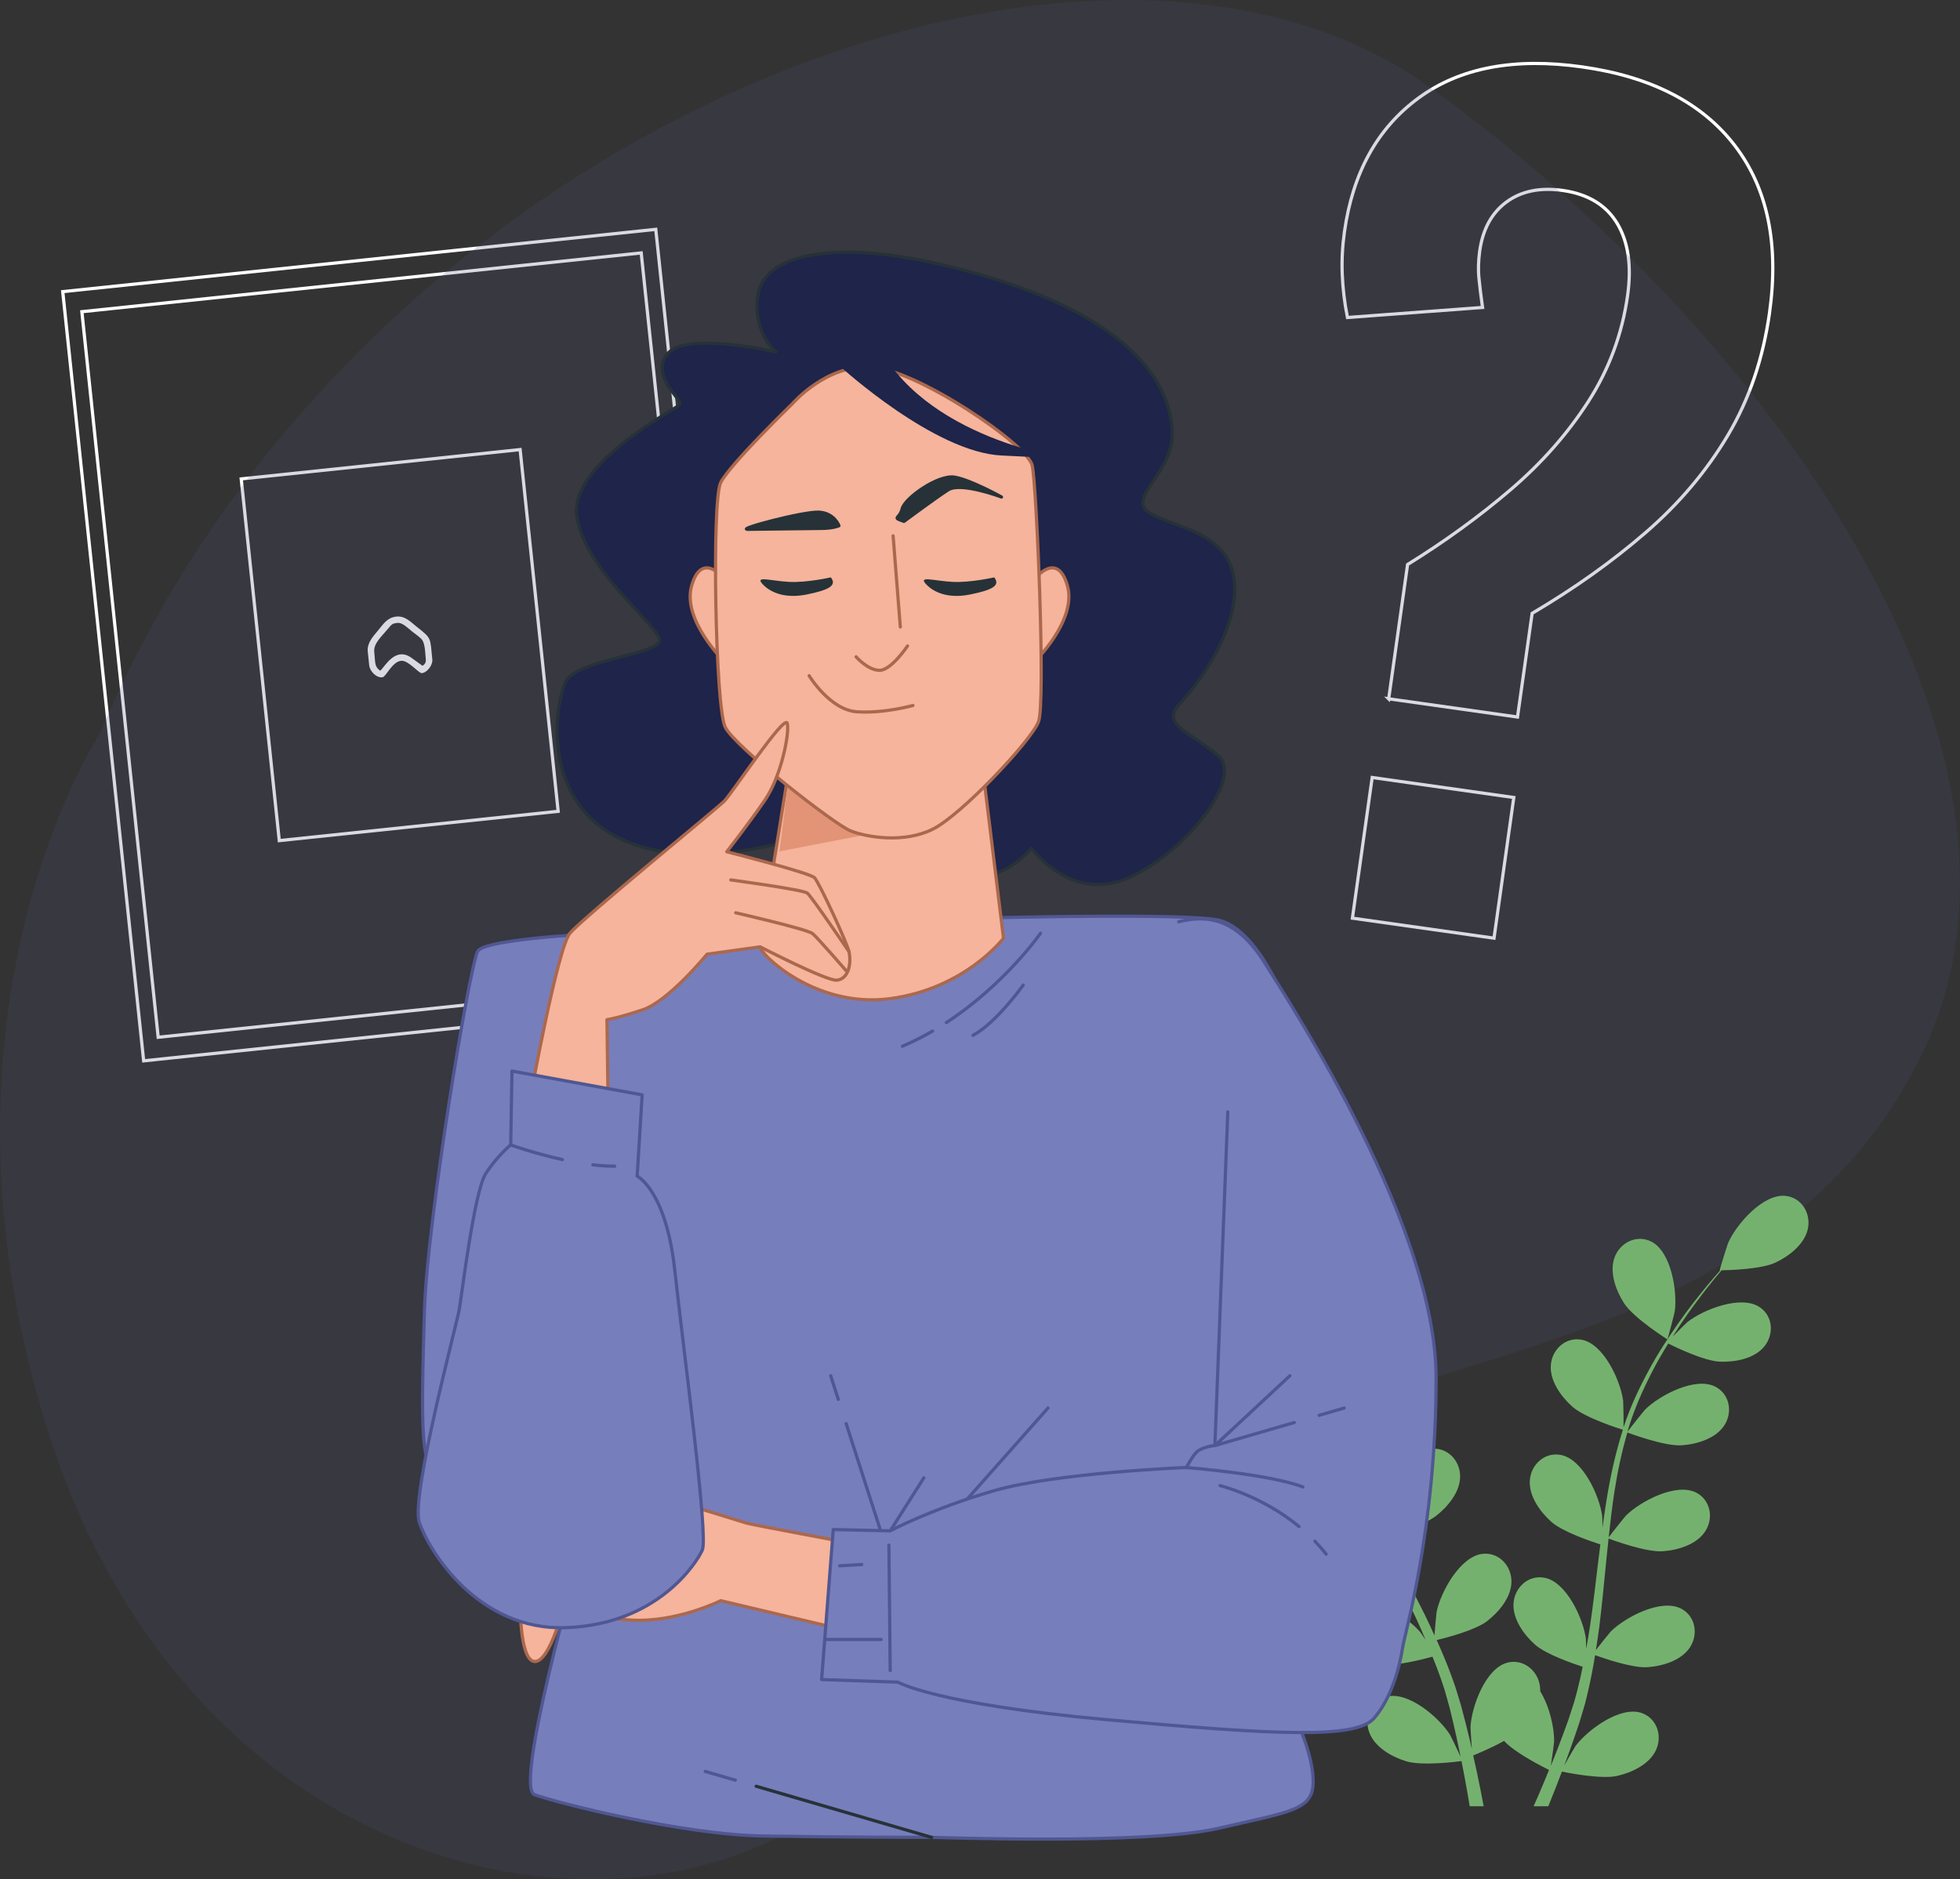 <svg width="609" height="584" viewBox="0 0 609 584" fill="none" xmlns="http://www.w3.org/2000/svg">
<rect x="0" y="0" width="609" height="584" fill="#333333" stroke="none"/>
<g clip-path="url(#clip0_4519_1691)">
<path d="M431.483 217.174L437.354 175.426C448.838 168.329 459.469 160.612 469.247 152.276C479.002 143.939 487.114 134.747 493.561 124.7C500.008 114.653 504.043 103.709 505.708 91.888C507.01 82.674 505.943 75.214 502.506 69.464C499.069 63.735 493.412 60.293 485.535 59.182C478.533 58.198 472.726 59.374 468.115 62.752C463.504 66.129 460.729 71.217 459.768 77.993C459.341 81.071 459.256 83.957 459.555 86.672C459.832 89.386 460.195 92.358 460.644 95.543L418.675 98.664C417.757 94.068 417.223 89.579 417.052 85.197C416.881 80.815 417.116 76.432 417.735 72.05C420.318 53.645 428.025 39.751 440.854 30.388C453.663 21.025 470.591 17.819 491.597 20.79C513.051 23.825 528.87 31.97 539.052 45.266C549.235 58.562 552.821 75.941 549.79 97.403C547.805 111.425 543.535 124.016 536.939 135.153C530.343 146.29 521.846 156.38 511.408 165.422C500.969 174.464 489.206 182.844 476.056 190.603L471.509 222.817L431.462 217.153L431.483 217.174ZM420.212 285.322L426.36 241.607L470.357 247.828L464.209 291.542L420.212 285.322Z" stroke="white" stroke-miterlimit="10"/>
<path d="M203.757 71.269L19.496 90.632L44.638 329.665L228.899 310.302L203.757 71.269Z" stroke="white" stroke-miterlimit="10"/>
<path d="M199.231 78.599L25.436 96.862L49.151 322.336L222.947 304.073L199.231 78.599Z" stroke="white" stroke-miterlimit="10"/>
<path d="M161.606 139.711L74.953 148.817L86.776 261.225L173.429 252.119L161.606 139.711Z" stroke="white" stroke-miterlimit="10"/>
<path fill-rule="evenodd" clip-rule="evenodd" d="M118.142 208.435C116.295 207.18 116.634 205.865 116.291 202.61C116.013 199.967 118.453 197.921 120.526 195.43C121.778 193.925 121.86 193.747 123.54 193.571C125.027 193.414 126.611 195.101 128.203 196.354C128.997 196.979 130.821 198.22 131.282 199.028C132.11 200.481 132.09 202.79 132.306 204.84C132.416 205.888 131.958 206.463 131.285 206.903L128.231 204.703C122.899 200.466 119.562 207.282 118.142 208.435ZM114.271 202.521L114.709 206.689C114.912 208.621 116.909 210.672 118.82 210.471C119.955 210.352 121.812 205.642 124.624 205.346C126.885 205.108 130.106 209.285 131.061 209.184C132.733 209.009 134.511 206.681 134.326 204.928C133.602 198.037 134.277 198.541 129.34 194.654C127.619 193.3 125.797 191.223 122.936 191.632C120.207 192.021 119.063 194.001 117.344 196.066C115.88 197.823 113.988 199.831 114.271 202.521Z" fill="white"/>
<path opacity="0.7" d="M31.036 227.98C31.036 227.98 -25.991 313.964 14.553 443.651C55.098 573.338 172.956 606.422 242.888 570.367C312.82 534.311 323.019 487.495 379.483 453.468C435.947 419.455 552.537 420.652 597.421 327.077C642.304 233.501 549.24 102.336 443.808 26.816C338.389 -48.717 109.533 40.647 31.036 227.98Z" fill="#494E74" fill-opacity="0.3"/>
<path d="M393.584 413.511C398.614 415.708 410.926 415.427 410.926 415.427C411.053 415.427 408.278 407.371 408.052 406.892C405.348 401.244 396.81 391.92 389.865 392.864C384.864 393.54 382.075 398.554 383.202 403.258C384.357 408.075 389.288 411.638 393.584 413.511Z" fill="#263238"/>
<path d="M397.838 449.144C403.051 449.905 414.039 446.722 414.912 446.468C416.645 452.609 418.927 458.778 421.576 464.89C423.083 468.383 424.718 471.862 426.394 475.327C425.394 473.862 424.478 472.552 424.337 472.383C420.238 467.651 409.545 460.904 403.093 463.651C398.444 465.623 397.077 471.186 399.416 475.439C401.797 479.777 407.502 481.918 412.137 482.594C416.828 483.284 426.253 480.749 428.732 480.045C429.395 481.369 430.029 482.693 430.691 484.016C433.875 490.354 437.072 496.65 440.017 502.932C441.059 505.143 442.003 507.354 442.947 509.579C442.06 508.269 441.299 507.185 441.158 507.03C437.058 502.298 426.366 495.551 419.914 498.298C415.265 500.27 413.898 505.833 416.237 510.086C418.617 514.424 424.323 516.565 428.958 517.241C433.438 517.889 442.158 515.635 445.103 514.819C446.004 517.114 446.92 519.41 447.695 521.678C448.188 523.241 448.779 524.706 449.188 526.297C449.625 527.86 450.061 529.424 450.484 530.959C451.202 533.959 451.963 537.043 452.583 539.973C453.034 542.015 453.428 543.973 453.837 545.93C452.823 543.719 450.752 539.424 450.54 539.086C447.216 533.79 437.65 525.508 430.86 527.241C425.971 528.494 423.774 533.776 425.436 538.325C427.141 542.973 432.452 545.959 436.918 547.325C441.834 548.832 452.738 547.452 454.105 547.268C454.753 550.522 455.358 553.705 455.88 556.705C456.161 558.296 456.401 559.789 456.654 561.296H460.994C460.669 559.564 460.345 557.803 459.965 555.944C459.317 552.635 458.556 549.114 457.739 545.508C458.556 545.184 463.205 543.297 467.333 541.001C470.925 544.888 480.111 549.437 481.308 550.015C480.054 553.085 478.815 556.071 477.589 558.86C477.223 559.705 476.87 560.494 476.504 561.296H481.069C481.181 561.015 481.294 560.761 481.407 560.479C482.689 557.367 483.999 554.001 485.309 550.536C486.633 550.818 497.424 553.001 502.454 551.874C507.018 550.846 512.541 548.268 514.583 543.761C516.584 539.353 514.795 533.903 510.005 532.297C503.355 530.072 493.212 537.607 489.493 542.649C489.268 542.945 487.253 546.437 486.013 548.663C486.549 547.24 487.07 545.874 487.591 544.409C488.648 541.522 489.62 538.607 490.69 535.466C491.155 533.931 491.606 532.381 492.085 530.832C492.578 529.297 492.916 527.607 493.339 525.973C494.241 522.185 494.973 518.283 495.621 514.354C498.157 515.269 507.201 518.424 511.893 518.086C516.556 517.762 522.402 516.044 525.107 511.903C527.755 507.847 526.812 502.185 522.318 499.875C516.091 496.664 504.919 502.579 500.482 507.002C500.2 507.269 497.382 510.805 495.861 512.762C496.227 510.396 496.621 508.03 496.917 505.622C497.777 498.678 498.439 491.608 499.129 484.566C499.34 482.411 499.58 480.256 499.805 478.115C500.707 478.453 511.371 482.425 516.626 482.059C521.289 481.735 527.15 480.017 529.84 475.876C532.489 471.82 531.545 466.172 527.051 463.848C520.824 460.637 509.653 466.552 505.215 470.975C504.877 471.313 500.82 476.383 499.848 477.735C500.355 473.003 500.89 468.284 501.609 463.665C502.595 457.285 503.919 451.074 505.652 445.158C506.074 445.313 517.19 449.51 522.557 449.13C527.22 448.806 533.066 447.088 535.771 442.947C538.42 438.891 537.476 433.243 532.982 430.919C526.755 427.708 515.584 433.623 511.146 438.046C510.794 438.398 506.427 443.863 505.708 444.905C505.807 444.553 505.877 444.172 505.99 443.82C507.92 437.525 510.568 431.666 513.33 426.3C514.921 423.173 516.626 420.286 518.345 417.511C520.331 418.511 529.488 422.948 534.363 423.145C539.04 423.328 545.041 422.271 548.183 418.441C551.254 414.694 550.944 408.976 546.732 406.187C540.885 402.314 529.136 406.976 524.248 410.877C523.98 411.089 521.515 413.539 519.739 415.356C520.528 414.117 521.331 412.821 522.106 411.638C525.036 407.215 527.995 403.356 530.643 399.962C532.165 398.047 533.574 396.328 534.912 394.751C537.377 394.709 547.295 394.413 551.634 392.371C555.861 390.385 560.707 386.681 561.735 381.836C562.735 377.089 559.819 372.16 554.804 371.625C547.83 370.878 539.547 380.427 536.997 386.146C536.772 386.639 534.222 394.765 534.348 394.765C534.348 394.765 534.461 394.765 534.503 394.765C533.179 396.258 531.785 397.878 530.291 399.68C527.558 403.033 524.515 406.835 521.472 411.201C518.429 415.567 515.231 420.384 512.329 425.764C509.413 431.159 506.624 436.975 504.525 443.341C504.497 443.412 504.482 443.496 504.454 443.567C504.496 441.51 504.398 435.764 504.342 435.327C503.539 429.116 498.34 417.596 491.437 416.328C486.464 415.412 482.266 419.3 481.872 424.131C481.463 429.06 485.041 434.004 488.535 437.116C492.466 440.623 503.384 444.032 504.257 444.299C502.313 450.383 500.806 456.778 499.65 463.341C498.988 467.087 498.425 470.89 497.918 474.707C497.889 472.932 497.861 471.341 497.819 471.115C497.016 464.904 491.818 453.383 484.915 452.116C479.942 451.2 475.743 455.088 475.349 459.918C474.94 464.848 478.519 469.791 482.012 472.904C485.548 476.059 494.804 479.157 497.255 479.932C497.072 481.397 496.875 482.862 496.706 484.326C495.861 491.354 495.058 498.382 494.057 505.241C493.705 507.664 493.269 510.03 492.846 512.396C492.818 510.819 492.79 509.495 492.761 509.283C491.958 503.072 486.76 491.551 479.857 490.284C474.884 489.368 470.686 493.256 470.291 498.087C469.883 503.016 473.461 507.96 476.955 511.072C480.336 514.086 488.845 517.016 491.761 517.959C491.254 520.382 490.747 522.79 490.141 525.114C489.69 526.691 489.366 528.227 488.831 529.79C488.324 531.339 487.831 532.874 487.338 534.396C486.281 537.283 485.21 540.283 484.112 543.085C483.365 545.043 482.618 546.888 481.857 548.747C482.238 546.339 482.886 541.621 482.886 541.226C482.984 537.072 481.505 530.311 478.561 525.565C478.575 524.945 478.547 524.339 478.448 523.734C477.673 518.945 473.179 515.396 468.305 516.692C461.529 518.494 457.232 530.382 456.908 536.635C456.894 537.001 457.133 541.029 457.331 543.564C456.993 542.085 456.683 540.663 456.302 539.142C455.598 536.142 454.795 533.184 453.95 529.973C453.485 528.438 453.02 526.903 452.541 525.339C452.104 523.79 451.442 522.199 450.907 520.607C449.568 516.945 448.033 513.297 446.399 509.664C449.019 509.03 458.303 506.664 462.022 503.805C465.727 500.96 469.672 496.298 469.629 491.354C469.601 486.509 465.685 482.312 460.669 482.862C453.696 483.622 447.652 494.72 446.384 500.847C446.3 501.227 445.891 505.734 445.708 508.213C444.708 506.03 443.722 503.847 442.651 501.678C439.538 495.411 436.185 489.157 432.874 482.904C431.86 480.988 430.874 479.073 429.874 477.157C430.803 476.946 441.905 474.369 446.075 471.172C449.78 468.327 453.724 463.665 453.682 458.721C453.654 453.876 449.737 449.679 444.722 450.229C437.749 450.989 431.705 462.087 430.437 468.214C430.339 468.679 429.761 475.158 429.69 476.805C427.493 472.58 425.351 468.355 423.393 464.087C420.702 458.214 418.378 452.313 416.547 446.426C416.983 446.327 428.563 443.694 432.846 440.412C436.551 437.567 440.496 432.905 440.454 427.961C440.425 423.117 436.509 418.919 431.494 419.469C424.52 420.229 418.477 431.328 417.209 437.454C417.11 437.933 416.49 444.905 416.462 446.172C416.349 445.82 416.208 445.468 416.096 445.116C414.222 438.806 413.208 432.454 412.546 426.454C412.151 422.976 411.982 419.624 411.869 416.37C414.081 416.103 424.154 414.765 428.324 412.229C432.325 409.807 436.748 405.61 437.256 400.695C437.749 395.878 434.339 391.272 429.282 391.272C422.266 391.272 415.039 401.624 413.109 407.582C413.011 407.906 412.306 411.314 411.827 413.807C411.799 412.328 411.757 410.807 411.757 409.399C411.757 404.103 412.095 399.244 412.433 394.948C412.644 392.512 412.884 390.3 413.123 388.244C415.152 386.85 423.266 381.132 425.76 377.033C428.197 373.047 430.184 367.287 428.366 362.681C426.591 358.174 421.435 355.667 416.941 357.991C410.714 361.217 409.08 373.752 410.108 379.92C410.193 380.456 412.546 388.639 412.658 388.568C412.658 388.568 412.757 388.498 412.785 388.484C412.503 390.455 412.236 392.582 411.996 394.906C411.574 399.202 411.123 404.061 411.01 409.384C410.869 414.694 410.869 420.483 411.419 426.567C411.954 432.666 412.841 439.06 414.602 445.539C414.617 445.609 414.659 445.679 414.673 445.764C413.574 444.032 410.32 439.285 410.038 438.961C405.939 434.229 395.246 427.483 388.794 430.229C384.145 432.201 382.778 437.764 385.117 442.017C387.498 446.355 393.203 448.496 397.838 449.172V449.144Z" fill="#75B16E"/>
<path d="M518.064 416.215C518.176 416.286 520.304 408.032 520.374 407.497C521.233 401.3 519.261 388.807 512.95 385.765C508.399 383.568 503.314 386.216 501.665 390.765C499.975 395.413 502.116 401.117 504.666 405.046C507.653 409.652 518.064 416.215 518.078 416.215H518.064Z" fill="#75B16E"/>
<path d="M241.62 288.063C241.62 288.063 151.177 289.275 148.373 295.697C145.556 302.134 132.693 380.089 131.89 407.004C131.087 433.933 130.679 451.609 133.496 454.82C136.314 458.031 180.127 483.355 180.127 483.355C180.127 483.355 159.629 555.282 166.053 557.691C172.491 560.099 211.881 570.141 237.197 570.55C262.512 570.958 287.434 570.958 289.448 570.958C291.463 570.958 356.168 573.366 378.68 568.141C401.192 562.916 408.025 562.522 408.025 553.677C408.025 544.832 402.404 533.987 401.995 531.973C401.587 529.959 417.266 377.667 408.419 340.288C399.572 302.908 387.921 288.444 379.074 286.035C370.227 283.627 307.128 285.233 307.128 285.233L241.606 288.049L241.62 288.063Z" fill="#777EBC" stroke="#505792" stroke-linecap="round" stroke-linejoin="round"/>
<path d="M289.786 320.401C286.813 322.133 283.672 323.724 280.375 325.133" stroke="#505792" stroke-linecap="round" stroke-linejoin="round"/>
<path d="M323.301 290.021C323.301 290.021 312.327 305.838 294.041 317.781" stroke="#505792" stroke-linecap="round" stroke-linejoin="round"/>
<path d="M317.933 306.119C317.933 306.119 309.636 317.823 302.324 321.725" stroke="#505792" stroke-linecap="round" stroke-linejoin="round"/>
<path d="M260.47 434.863L258.104 427.511" stroke="#505792" stroke-linecap="round" stroke-linejoin="round"/>
<path d="M273.373 474.932L262.906 442.398" stroke="#505792" stroke-linecap="round" stroke-linejoin="round"/>
<path d="M276.6 475.735L287.039 459.257" stroke="#505792" stroke-linecap="round" stroke-linejoin="round"/>
<path d="M300.311 466.087L325.626 437.553" stroke="#505792" stroke-linecap="round" stroke-linejoin="round"/>
<path d="M234.957 555.085L289.463 570.972" stroke="#263238" stroke-linecap="round" stroke-linejoin="round"/>
<path d="M219.121 550.48L228.475 553.198" stroke="#505792" stroke-linecap="round" stroke-linejoin="round"/>
<path d="M241.057 109.349C241.057 109.349 212.656 102.828 207.288 110.11C201.921 117.406 212.656 124.307 211.12 125.842C209.585 127.377 176.577 144.264 179.268 160.757C181.958 177.249 204.217 194.136 204.978 198.742C205.739 203.347 179.268 204.882 175.816 211.784C172.365 218.685 167.378 251.304 196.159 262.05C224.94 272.796 261.019 254.754 270.993 254.754C280.967 254.754 290.955 274.317 302.465 273.176C313.975 272.022 320.498 263.585 320.498 263.585C320.498 263.585 332.402 280.078 349.659 273.176C366.931 266.275 386.893 242.093 378.441 234.811C370.002 227.516 360.408 225.22 366.536 218.699C372.679 212.178 385.344 194.911 383.428 179.939C381.512 164.982 363.86 163.827 356.943 159.221C350.04 154.616 364.62 146.94 364.24 134.278C363.86 121.617 354.646 100.519 307.819 86.322C260.991 72.125 237.971 79.026 235.661 90.927C233.365 102.828 241.028 109.349 241.028 109.349H241.057Z" fill="#1E244A" stroke="#263238" stroke-linecap="round" stroke-linejoin="round"/>
<path d="M246.17 232.459C246.17 232.459 236.576 292.317 236.196 294.232C235.815 296.148 253.087 313.415 276.501 310.345C299.915 307.274 311.805 291.542 311.805 291.542L304.507 232.065C304.507 232.065 284.545 241.656 272.274 241.276C259.99 240.895 246.17 232.445 246.17 232.445V232.459Z" fill="#F5B49B" stroke="#AB684D" stroke-linecap="round" stroke-linejoin="round"/>
<path d="M242.227 264.571L282.644 256.754L246.171 232.459L242.227 264.571Z" fill="#E39476"/>
<path d="M224.842 179.686C224.842 179.686 218.08 171.123 214.925 181.939C211.769 192.756 225.293 205.826 225.293 205.826L224.842 179.686Z" fill="#F5B49B" stroke="#AB684D" stroke-linecap="round" stroke-linejoin="round"/>
<path d="M321.724 179.686C321.724 179.686 328.486 171.123 331.642 181.939C334.798 192.756 321.273 205.826 321.273 205.826L321.724 179.686Z" fill="#F5B49B" stroke="#AB684D" stroke-linecap="round" stroke-linejoin="round"/>
<path d="M246.086 125.574C246.086 125.574 226.73 144.363 223.926 149.968C221.123 155.574 222.25 219.797 225.335 225.966C228.42 232.135 259.272 256.247 264.33 258.219C269.373 260.177 280.883 262.149 289.857 257.656C298.831 253.163 320.427 230.177 322.681 224.29C324.921 218.403 322.118 151.095 320.723 144.644C319.314 138.194 285.377 115.194 271.078 114.082C256.779 112.955 246.114 125.574 246.114 125.574H246.086Z" fill="#F5B49B" stroke="#AB684D" stroke-linecap="round" stroke-linejoin="round"/>
<path d="M261.302 114.082C261.302 114.082 290.294 140.518 311.144 141.546L331.994 142.56C331.994 142.56 286.223 136.461 271.98 105.434C271.98 105.434 256.216 92.209 261.302 114.082Z" fill="#1E244A"/>
<path d="M277.502 166.517L279.742 194.84" stroke="#AB684D" stroke-linecap="round" stroke-linejoin="round"/>
<path d="M281.982 200.728C281.982 200.728 276.938 208.305 273.29 208.305C269.641 208.305 265.992 204.094 265.992 204.094" stroke="#AB684D" stroke-linecap="round" stroke-linejoin="round"/>
<path d="M251.412 209.981C251.412 209.981 257.864 220.642 266.275 221.192C274.685 221.755 283.659 219.234 283.659 219.234" stroke="#AB684D" stroke-linecap="round" stroke-linejoin="round"/>
<path d="M280.869 162.024C280.869 162.024 290.688 154.729 294.619 152.208C298.549 149.686 311.172 154.447 311.172 154.447C311.172 154.447 301.634 149.123 296.591 148.278C291.548 147.433 281.165 154.729 280.32 158.095C279.474 161.461 276.953 160.616 280.883 162.024H280.869Z" fill="#263238" stroke="#263238" stroke-linecap="round" stroke-linejoin="round"/>
<path d="M260.667 163.376C260.667 163.376 259.258 159.447 254.497 159.165C249.735 158.883 228.688 164.489 232.337 164.489C235.985 164.489 251.13 164.207 255.06 164.207C258.991 164.207 260.667 163.362 260.667 163.362V163.376Z" fill="#263238" stroke="#263238" stroke-linecap="round" stroke-linejoin="round"/>
<path d="M308.919 179.418C308.919 179.418 301.621 181.094 296.014 180.827C290.407 180.545 285.35 178.869 287.604 181.39C289.844 183.911 294.338 186.15 301.353 184.756C308.369 183.348 310.891 181.953 308.933 179.432L308.919 179.418Z" fill="#263238"/>
<path d="M258.145 179.418C258.145 179.418 250.848 181.094 245.241 180.827C239.634 180.545 234.576 178.869 236.83 181.39C239.07 183.911 243.564 186.15 250.58 184.756C257.596 183.348 260.117 181.953 258.159 179.432L258.145 179.418Z" fill="#263238"/>
<path d="M164.799 341.034C164.799 341.034 173.237 294.613 177.083 290.007C180.929 285.402 222.756 251.248 225.052 248.952C227.349 246.656 243.859 221.713 244.62 224.783C245.381 227.854 242.704 241.276 237.717 248.572C232.73 255.867 225.813 264.684 225.813 264.684C225.813 264.684 251.523 271.205 253.059 272.74C254.594 274.275 263.329 293.387 263.808 295.768C264.625 299.88 263.441 304.289 259.976 304.598C256.82 304.88 236.182 294.232 236.182 294.232L219.685 296.528C219.685 296.528 207.781 311.105 199.722 313.795C191.664 316.485 188.593 316.866 188.593 316.866L188.973 345.259L164.799 341.034Z" fill="#F5B49B" stroke="#AB684D" stroke-linecap="round" stroke-linejoin="round"/>
<path d="M227.066 273.444C227.066 273.444 249.48 276.444 250.847 277.543C252.213 278.641 263.821 295.768 263.821 295.768" stroke="#AB684D" stroke-linecap="round" stroke-linejoin="round"/>
<path d="M228.602 283.655C228.602 283.655 250.846 288.754 252.48 290.12C254.115 291.486 262.863 301.599 262.863 301.599" stroke="#AB684D" stroke-linecap="round" stroke-linejoin="round"/>
<path d="M263.329 479.341C263.329 479.341 233.182 473.721 231.984 473.313C230.773 472.904 209.472 466.482 206.668 465.271C203.851 464.059 169.688 458.031 168.082 460.454C166.476 462.862 164.87 476.932 164.462 478.129C164.053 479.341 160.841 484.96 161.644 488.171C162.447 491.383 161.644 497.016 161.644 497.016C161.644 497.016 161.235 515.903 166.068 516.312C170.886 516.72 175.309 498.636 175.309 498.636C175.309 498.636 182.142 502.65 196.215 503.453C210.289 504.256 223.954 497.425 223.954 497.425L261.329 506.27L263.344 479.341H263.329Z" fill="#F5B49B" stroke="#AB684D" stroke-linecap="round" stroke-linejoin="round"/>
<path d="M159.066 332.837L199.526 340.231L197.976 365.512C197.976 365.512 206.922 369.794 209.655 394.681C212.374 419.581 220.165 477.397 218.22 481.679C216.276 485.96 204.217 504.636 176.197 505.791C148.176 506.96 133.004 481.284 130.285 473.115C127.566 464.947 141.963 411.399 142.738 406.737C143.513 402.075 147.401 370.174 150.909 364.724C154.417 359.273 158.686 355.78 158.686 355.78L159.08 332.823L159.066 332.837Z" fill="#777EBC" stroke="#505792" stroke-linecap="round" stroke-linejoin="round"/>
<path d="M184.213 361.977C186.509 362.245 188.791 362.4 190.975 362.4" stroke="#505792" stroke-linecap="round" stroke-linejoin="round"/>
<path d="M158.672 355.794C158.672 355.794 165.899 358.414 174.746 360.343" stroke="#505792" stroke-linecap="round" stroke-linejoin="round"/>
<path d="M381.497 345.527L377.482 449.2C377.482 449.2 373.059 449.609 371.453 451.609C369.847 453.623 368.635 456.031 368.635 456.031C368.635 456.031 328.034 457.637 308.748 463.271C289.448 468.89 276.586 475.721 276.586 475.721L258.906 475.313L255.285 521.931L278.995 522.734C278.995 522.734 290.645 529.565 343.714 534.382C396.769 539.198 421.295 540.41 426.916 533.973C432.537 527.537 434.961 517.495 435.764 512.269C436.567 507.044 446.217 474.904 446.217 428.285C446.217 381.667 402.404 314.161 392.754 298.894C383.103 283.627 373.059 284.824 366.226 286.444" fill="#777EBC"/>
<path d="M381.497 345.527L377.482 449.2C377.482 449.2 373.059 449.609 371.453 451.609C369.847 453.623 368.635 456.031 368.635 456.031C368.635 456.031 328.034 457.637 308.748 463.271C289.448 468.89 276.586 475.721 276.586 475.721L258.906 475.313L255.285 521.931L278.995 522.734C278.995 522.734 290.645 529.565 343.714 534.382C396.769 539.198 421.295 540.41 426.916 533.973C432.537 527.537 434.961 517.495 435.764 512.269C436.567 507.044 446.217 474.904 446.217 428.285C446.217 381.667 402.404 314.161 392.754 298.894C383.103 283.627 373.059 284.824 366.226 286.444" stroke="#505792" stroke-linecap="round" stroke-linejoin="round"/>
<path d="M402.15 442.06L377.482 449.215L400.798 427.511" stroke="#505792" stroke-linecap="round" stroke-linejoin="round"/>
<path d="M417.676 437.553L409.871 439.821" stroke="#505792" stroke-linecap="round" stroke-linejoin="round"/>
<path d="M368.635 456.045C368.635 456.045 394.359 458.059 404.812 462.073" stroke="#505792" stroke-linecap="round" stroke-linejoin="round"/>
<path d="M408.561 478.932C409.772 480.186 410.941 481.538 412.054 482.96" stroke="#505792" stroke-linecap="round" stroke-linejoin="round"/>
<path d="M379.088 461.665C379.088 461.665 391.922 464.749 403.643 474.383" stroke="#505792" stroke-linecap="round" stroke-linejoin="round"/>
<path d="M276.191 480.157L276.6 519.128" stroke="#505792" stroke-linecap="round" stroke-linejoin="round"/>
<path d="M256.891 509.481H273.782" stroke="#505792" stroke-linecap="round" stroke-linejoin="round"/>
<path d="M260.92 486.58L267.752 486.186" stroke="#505792" stroke-linecap="round" stroke-linejoin="round"/>
</g>
<defs>
<clipPath id="clip0_4519_1691">
<rect width="609" height="584" fill="white"/>
</clipPath>
</defs>
</svg>
